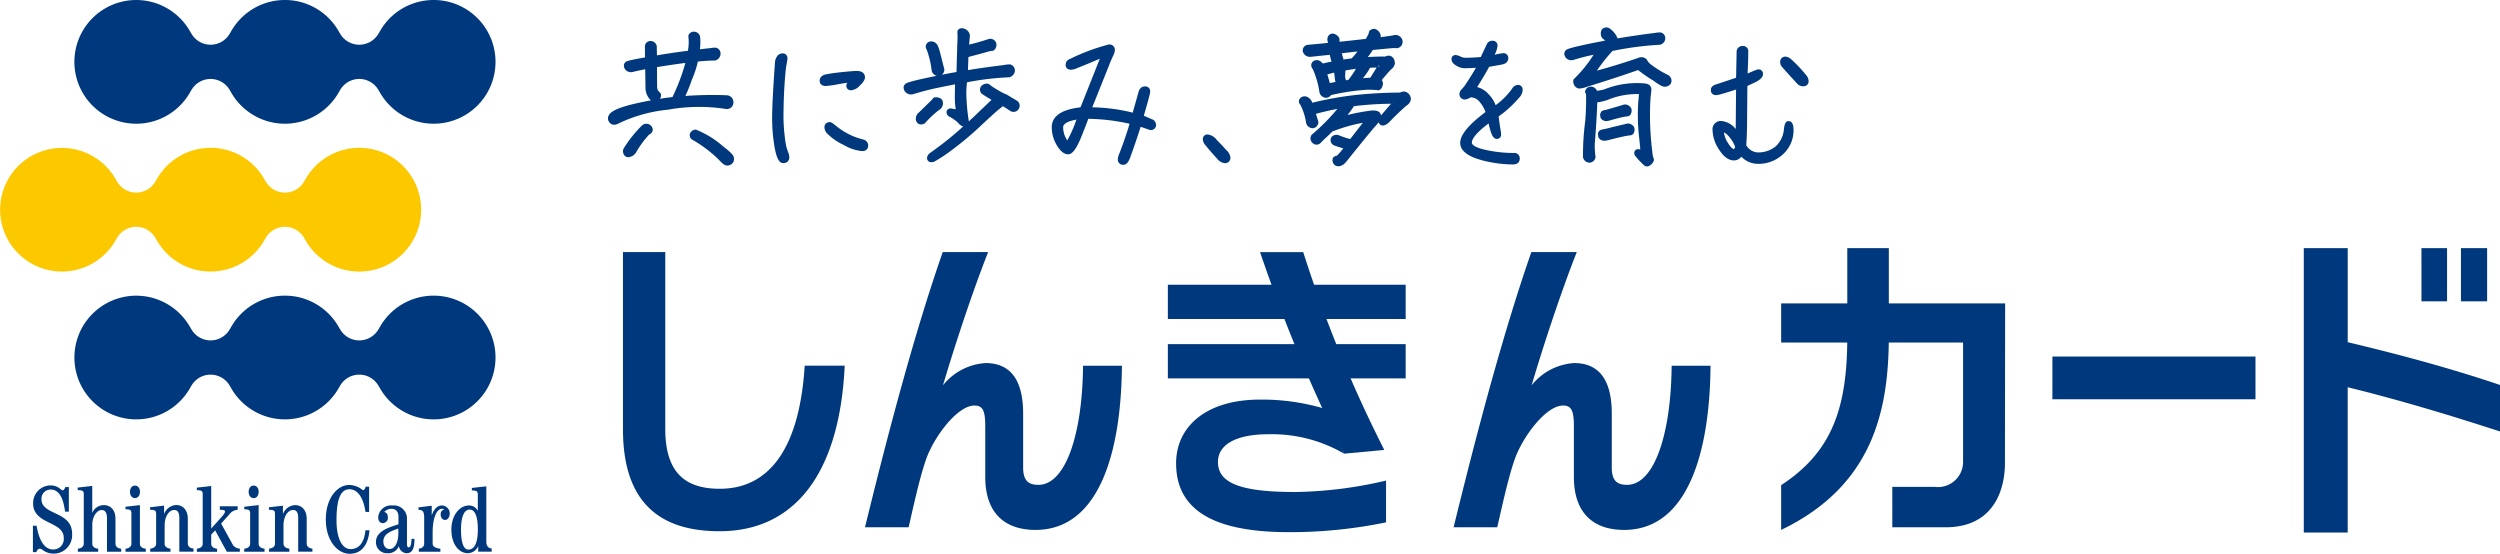 <svg xmlns="http://www.w3.org/2000/svg" width="200" height="44.307" viewBox="0 0 200 44.307"><path d="M4.379 41.041c-.545-.259-1.061-.5-1.058-1.094a.728.728 0 0 1 .739-.783c1.009.01 1.086 1.556 1.154 1.769h.294v-1.968h-.271l-.049.093c-.1.2-.184.2-.318.094a1.219 1.219 0 0 0-.808-.32 1.406 1.406 0 0 0-1.411 1.432c-.009.9.673 1.246 1.332 1.571.577.288 1.122.558 1.117 1.194a.834.834 0 0 1-.872.928c-1.065-.009-1.28-1.829-1.3-1.9h-.294v2.115h.269c.049-.11.177-.409.474-.2a1.478 1.478 0 0 0 2.393-1.248c.009-1.019-.734-1.371-1.391-1.682m28.541 2.066c-.014.572-.122.682-.231.682-.056 0-.131-.031-.131-.294V41.53a1.054 1.054 0 0 0-1.166-1.094 1.029 1.029 0 0 0-1.135.94c0 .3.142.475.378.475a.411.411 0 0 0 .392-.461c0-.246-.1-.39-.288-.432a.771.771 0 0 1 .58-.252c.439 0 .559.336.559.652v.584c-.561.2-1.8.486-1.8 1.4a.874.874 0 0 0 .921.916.93.93 0 0 0 .914-.565.651.651 0 0 0 .61.565c.475 0 .635-.407.635-1.148Zm-1.053-.828v.369c0 .876-.358 1.274-.691 1.274-.3 0-.507-.236-.507-.61 0-.621.638-.83 1.2-1.033m3.47-1.842c-.432 0-.687.44-.8.8v-.78l-1.061.129v.2h.021c.344.014.435.15.435.666v2.043c0 .367-.428.4-.428.4v.243h1.725v-.243s-.619-.03-.619-.4v-.9c0-1.416.465-2.091.934-1.846a.384.384 0 0 0-.292.381c0 .266.133.465.353.465s.371-.245.371-.51a.638.638 0 0 0-.643-.649m3.57 2.901v-4.431l-1.157.128v.2h.021c.388.016.456.07.456.367v1.264a.789.789 0 0 0-.7-.43c-.787 0-1.414.827-1.414 1.923 0 1.245.652 1.895 1.3 1.895a.9.9 0 0 0 .846-.579v.458h1.077v-.26s-.423.033-.427-.537m-.68-.97c0 1.049-.26 1.6-.757 1.6-.383 0-.589-.552-.589-1.6s.267-1.6.691-1.6c.442 0 .656.582.656 1.6m-17.536 1.132v-3.091l-1.15.133v.2h.021c.386.016.449.068.449.369v2.388c0 .365-.47.4-.47.4v.243h1.622v-.243s-.474-.031-.472-.4m-.399-3.647c.234 0 .4-.206.4-.505s-.164-.5-.4-.5-.4.206-.4.5.164.505.4.505m-9.101 3.648v-3.091l-1.152.133v.2h.023c.385.016.449.068.449.369v2.388c0 .369-.472.4-.472.4v.243h1.624v-.243s-.472-.028-.472-.4m-.394-3.65c.236 0 .4-.206.4-.5s-.164-.5-.4-.5-.4.206-.4.5.164.5.4.5m7.841 3.757-.949-1.722c.023-.023.7-.783.7-.783a.9.9 0 0 1 .6-.315h.023v-.285h-1.426v.287h.024c.329 0 .388.047.388.143 0 .054-.042.166-.245.4 0 0-.809.9-.857.956V38.88l-1.15.131v.2h.021c.386.016.449.068.449.369v3.919c0 .369-.47.4-.47.4v.246h1.62v-.246s-.472-.026-.47-.4v-.727c.01-.011.278-.3.316-.343l.933 1.711h1.042v-.246a.77.77 0 0 1-.551-.285m-9.399-.111v-2c0-.671-.362-1.089-.944-1.089a1 1 0 0 0-.913.631v-2.166l-1.166.133v.2h.023c.4.016.463.068.463.369v3.921c0 .372-.472.4-.472.4v.243h1.625v-.243s-.472-.024-.472-.4v-1.5c0-.743.407-1.194.75-1.194.285 0 .427.22.427.675v2.661h1.136v-.243s-.456-.024-.456-.4m5.786 0v-2c0-.643-.357-1.093-.921-1.093a1.08 1.08 0 0 0-.977.729v-.683l-1.122.131v.2h.021c.4.018.465.068.465.369v2.344c0 .367-.472.4-.472.4v.245h1.622v-.245s-.47-.028-.47-.4v-1.456c0-.75.371-1.239.764-1.239.276 0 .411.208.411.634v2.7h1.135v-.245s-.454-.028-.456-.4m9.511.011v-2c0-.642-.358-1.089-.923-1.089a1.083 1.083 0 0 0-.979.729v-.683l-1.121.129v.2h.023c.4.014.463.065.463.365v2.344c0 .365-.472.4-.472.4v.243h1.624v-.243s-.472-.031-.472-.4v-1.458c0-.75.371-1.238.764-1.238.276 0 .411.206.411.638v2.7h1.138v-.243s-.456-.031-.456-.4m5.023-1.073h-.327v.025c-.122 1.222-.724 1.489-1.194 1.484-.552 0-1.135-.638-1.119-2.4.014-1.633.346-2.393 1.044-2.386.615.005 1.089.593 1.273 1.794v.017h.292v-2.022h-.271l-.005.014c-.131.37-.222.273-.332.185a1.68 1.68 0 0 0-.991-.33c-.9-.011-1.849 1-1.863 2.711-.016 1.771.961 2.783 1.89 2.792s1.495-.666 1.6-1.865ZM34.694 0a4.94 4.94 0 0 0-4.306 2.508c-.054.1-.122.206-.149.246a1.771 1.771 0 0 1-2.993 0c-.023-.04-.091-.15-.147-.246a4.949 4.949 0 0 0-8.611 0c-.052.1-.121.206-.147.246a1.768 1.768 0 0 1-2.989 0 6.378 6.378 0 0 1-.149-.246 4.948 4.948 0 1 0 0 4.882c.054-.1.122-.21.149-.248a1.766 1.766 0 0 1 2.989 0c.026.038.094.149.147.248a4.951 4.951 0 0 0 8.611 0c.056-.1.124-.21.147-.25a1.771 1.771 0 0 1 2.993 0c.026.04.094.15.149.25a4.949 4.949 0 1 0 4.306-7.391" fill="#00387d"/><path d="M28.744 11.826a4.944 4.944 0 0 0-4.306 2.512 7.723 7.723 0 0 1-.147.245 1.771 1.771 0 0 1-2.993 0c-.023-.038-.093-.15-.147-.245a4.946 4.946 0 0 0-8.611 0c-.056.094-.122.206-.147.245a1.768 1.768 0 0 1-2.989 0 5.506 5.506 0 0 1-.149-.245 4.945 4.945 0 1 0 0 4.881c.054-.1.122-.21.149-.248a1.766 1.766 0 0 1 2.989 0c.024.039.091.149.147.248a4.953 4.953 0 0 0 8.611 0c.054-.1.124-.21.147-.25a1.772 1.772 0 0 1 2.993 0c.024.04.093.15.147.25a4.95 4.95 0 1 0 4.306-7.393" fill="#fcc800"/><path d="M34.694 23.652a4.938 4.938 0 0 0-4.306 2.51c-.054.1-.122.208-.149.246a1.771 1.771 0 0 1-2.993 0c-.023-.038-.091-.15-.147-.246a4.947 4.947 0 0 0-8.611 0 2.8 2.8 0 0 1-.147.246 1.768 1.768 0 0 1-2.989 0 5.11 5.11 0 0 1-.149-.246 4.947 4.947 0 1 0 0 4.881c.054-.1.122-.208.149-.248a1.768 1.768 0 0 1 2.989 0c.026.04.094.15.147.248a4.951 4.951 0 0 0 8.611 0c.056-.1.124-.208.147-.248a1.771 1.771 0 0 1 2.993 0c.026.04.094.15.149.248a4.949 4.949 0 1 0 4.306-7.391m17.348-13.627a.514.514 0 0 0-.661-.01 9.984 9.984 0 0 0-1.479 1.846.513.513 0 0 0 .093.615.186.186 0 0 0 .03.023.435.435 0 0 0 .246.079.844.844 0 0 0 .587-.339 7.839 7.839 0 0 1 1.076-1.477.469.469 0 0 0 .28-.308.452.452 0 0 0-.135-.393.168.168 0 0 0-.037-.033m5.876 1.742a7.6 7.6 0 0 0-2.243-1.4.245.245 0 0 0-.051 0 .521.521 0 0 0-.416.287.426.426 0 0 0 .093.46.174.174 0 0 0 .038.033 10.477 10.477 0 0 1 2.089 1.549c.371.393.456.449.491.461a.532.532 0 0 0 .278.086.6.6 0 0 0 .425-.21.547.547 0 0 0-.049-.692 3.984 3.984 0 0 0-.656-.575m.17-3.048a.525.525 0 0 0 .584-.477.557.557 0 0 0-.559-.624 29.935 29.935 0 0 0-3.281.056 13.447 13.447 0 0 0 .519-1.294 8.416 8.416 0 0 0 .482-1.46c.526-.051.974-.079 1.329-.079a.209.209 0 0 0 .047-.005.552.552 0 0 0 .428-.449.489.489 0 0 0-.341-.57l-.032-.005a1.488 1.488 0 0 0-.406.033c-.294.03-.58.061-.864.1a4.44 4.44 0 0 0 .012-1.028.494.494 0 0 0-.411-.376.458.458 0 0 0-.51.261.209.209 0 0 0-.014.1 3.968 3.968 0 0 1-.033 1.136v.021c-.907.115-1.739.238-2.482.369l-.014-.739a.5.5 0 0 0-.514-.409.437.437 0 0 0-.434.411l.009.9c-1.36.238-1.53.316-1.586.4a.377.377 0 0 0-.091.364.515.515 0 0 0 .365.385.543.543 0 0 0 .311.019c.3-.075.643-.149 1.017-.22l.021 1.442a1.388 1.388 0 0 0 .435 1.049c-2.624.475-3.173.877-3.335 1.141a.494.494 0 0 0 .009.608.461.461 0 0 0 .383.2.76.76 0 0 0 .36-.107 11.73 11.73 0 0 1 3.959-1.1 14.022 14.022 0 0 1 4.638-.054m-5.234-1.227a.185.185 0 0 0-.051-.079 1.108 1.108 0 0 1-.157-.171.656.656 0 0 1-.077-.25l-.012-1.624a66.45 66.45 0 0 1 2.274-.334 16.393 16.393 0 0 1-1.033 2.731 12.248 12.248 0 0 0-.996.14.364.364 0 0 0 .044-.1.415.415 0 0 0 .009-.308m14.177-.757c.374-.065.61-.1.76-.117a.365.365 0 0 0-.086.224.357.357 0 0 0 .4.372 1.057 1.057 0 0 0 .682-.378c.28-.262.409-.47.409-.654 0-.154-.063-.512-.659-.512-.187 0-.568.03-1.168.091s-1.012.128-1.248.173c-.477.082-.549.36-.549.519 0 .1.037.42.5.42a7.5 7.5 0 0 0 .965-.138M62.922 11.8a7.558 7.558 0 0 1-.154-.995 13.357 13.357 0 0 1-.089-1.423c0-1.294.061-2.577.182-3.809.014-.119.04-.287.077-.5a2.351 2.351 0 0 0 .059-.4.374.374 0 0 0-.407-.4.511.511 0 0 0-.435.252.915.915 0 0 0-.156.453c-.15 2.1-.227 3.582-.227 4.41a13.542 13.542 0 0 0 .184 2.328c.163.933.371 1.332.7 1.332a.45.45 0 0 0 .488-.489 1.271 1.271 0 0 0-.091-.379 4.908 4.908 0 0 1-.133-.385m6.136-.634a5.472 5.472 0 0 1-2.169-1.089c-.343-.283-.414-.3-.489-.3a.4.4 0 0 0-.442.43.755.755 0 0 0 .227.486 4.61 4.61 0 0 0 1.325.914 3.546 3.546 0 0 0 1.447.486c.463 0 .5-.329.5-.43a.489.489 0 0 0-.4-.495m11.372-3.635a8.542 8.542 0 0 1-1.189-.7.39.39 0 0 0-.276-.142.625.625 0 0 0-.458.2.28.28 0 0 0-.035.042.455.455 0 0 0 .047.547.212.212 0 0 0 .042.037c.225.152.481.313.762.475l-1.026.982q-.4.388-.787.741a16.242 16.242 0 0 1-.2-2.178 8.07 8.07 0 0 1 .051-.947 22.161 22.161 0 0 1 3.351-.4.188.188 0 0 0 .047-.007.581.581 0 0 0 .427-.449.5.5 0 0 0-.374-.577 1.887 1.887 0 0 0-.465.047c-1.026.126-2 .262-2.905.409.007-.3.019-.649.035-1.044l.129-.044c.434-.107.96-.248 1.556-.421a1.445 1.445 0 0 1 .241-.03.176.176 0 0 0 .089-.03.551.551 0 0 0 .21-.591.5.5 0 0 0-.617-.323c-.523.177-1.044.323-1.551.441l.061-.718a.182.182 0 0 0-.009-.068.642.642 0 0 0-.409-.472.51.51 0 0 0-.33-.04.119.119 0 0 0-.042.014.307.307 0 0 0-.208.343 8.2 8.2 0 0 1-.012.942l-.063 2.194q-.616.107-1.171.219a.554.554 0 0 0 .2-.386.214.214 0 0 0-.007-.073l-.364-1.43c-.117-.4-.2-.542-.278-.608a.532.532 0 0 0-.558-.145.423.423 0 0 0-.276.325.448.448 0 0 0 .08.329 7.433 7.433 0 0 1 .385 1.615.535.535 0 0 0 .413.458h-.01c-2.175.441-2.453.572-2.526.673a.349.349 0 0 0-.1.378.55.55 0 0 0 .392.413.661.661 0 0 0 .329.012 22.327 22.327 0 0 1 2.176-.554c.418-.087.82-.166 1.2-.24-.01.261-.014.523-.014.785a6.993 6.993 0 0 0 .066 1.21 7.495 7.495 0 0 1-.288-.051.356.356 0 0 0-.409.138.145.145 0 0 0-.023.051.4.4 0 0 0 .187.439 3.107 3.107 0 0 1 .725.505.849.849 0 0 0 .213.2.332.332 0 0 0 .2.087 26.2 26.2 0 0 1-2.708 2.161c-.253.253-.2.453-.135.561a.34.34 0 0 0 .294.143.743.743 0 0 0 .229-.042 12.642 12.642 0 0 0 1.521-1.016 25.046 25.046 0 0 0 2.185-1.842c.7-.656 1.213-1.124 1.53-1.383.1-.075.187-.14.253-.2l.633.407a.2.2 0 0 0 .044.019.485.485 0 0 0 .636-.3.472.472 0 0 0-.171-.554c-.168-.1-.477-.283-.939-.561" fill="#00387d"/><path d="M75.141 8.789a.6.6 0 0 0 .29-.423.838.838 0 0 0-.014-.271.2.2 0 0 0-.016-.045.458.458 0 0 0-.332-.243.681.681 0 0 0-.341-.007.393.393 0 0 0-.15.152.361.361 0 0 1-.045.049l-.956.934a1.257 1.257 0 0 1-.124.114l-.012.012a.652.652 0 0 0-.173.5.462.462 0 0 0 .225.351.394.394 0 0 0 .187.045.658.658 0 0 0 .255-.058.171.171 0 0 0 .065-.047 7.794 7.794 0 0 1 1.141-1.065m17.049.772a19.184 19.184 0 0 0-.684-.3c.229-.792.376-1.313.432-1.552a1.846 1.846 0 0 0 .075-.385.386.386 0 0 0-.42-.409c-.145 0-.406.059-.517.465-.091.337-.246.883-.461 1.633a14.277 14.277 0 0 0-3.234-.425c.923-2.3 1.411-3.526 1.446-3.622l.2-.453a1.294 1.294 0 0 0 .164-.509.43.43 0 0 0-.489-.442 16.033 16.033 0 0 0-3.113 1.161.494.494 0 0 0-.339.475c0 .187.117.386.453.386a1.394 1.394 0 0 0 .475-.138 59.58 59.58 0 0 0 1.808-.746q-1.3 3.283-1.547 3.888c-1.53.175-2.3.715-2.3 1.6a2.8 2.8 0 0 0 .4 1.423c.294.495.593.736.916.736.3 0 .591-.35.937-1.129.075-.164.3-.724.676-1.711a16.122 16.122 0 0 1 3.3.395 30.99 30.99 0 0 1-.827 2.4 1.328 1.328 0 0 0-.115.442.417.417 0 0 0 .455.442c.287 0 .442-.334.535-.584.3-.827.584-1.652.834-2.456l.722.247a.214.214 0 0 0 .059.009.4.4 0 0 0 .453-.4.5.5 0 0 0-.288-.449m-6.812 1.675a1.178 1.178 0 0 1-.157-.266 1.89 1.89 0 0 1-.175-.778c0-.332.523-.516 1.061-.613a9.485 9.485 0 0 1-.729 1.657m11.956-.036a1.07 1.07 0 0 0-.713-.432.363.363 0 0 0-.4.386.757.757 0 0 0 .211.477c.306.376.619.734.928 1.065a.887.887 0 0 0 .6.365.422.422 0 0 0 .467-.453.967.967 0 0 0-.322-.587c-.32-.351-.58-.628-.773-.822m7.495-6.639c.386-.045.909-.1 1.551-.163a3.7 3.7 0 0 0 .145.538c-.236.049-.47.1-.7.157a.457.457 0 0 0-.108-.1.5.5 0 0 0-.542-.142.415.415 0 0 0-.278.318.472.472 0 0 0 .119.362 6.91 6.91 0 0 1 .53 1.827.559.559 0 0 0 .586.475.526.526 0 0 0 .348-.217 17.986 17.986 0 0 1 2.759-.418 4.586 4.586 0 0 1 .6 0 2.641 2.641 0 0 1 .381.033.17.17 0 0 0 .073 0c.133-.035.3-.15.341-.528a.548.548 0 0 0-.094-.29c.267-.327.517-.614.736-.846a.734.734 0 0 0 .313-.488c-.026-.42-.236-.563-.407-.608a.559.559 0 0 0-.358.061c-.47 0-.94.016-1.4.042.135-.18.267-.367.4-.565q.729-.073 1.47-.138a2.121 2.121 0 0 1 .32-.014.527.527 0 0 0 .215-.005.512.512 0 0 0 .344-.673.57.57 0 0 0-.556-.371 20.68 20.68 0 0 1-1.173.176.167.167 0 0 0 .012-.084.66.66 0 0 0-.423-.558.187.187 0 0 0-.075-.018.5.5 0 0 0-.4.154.186.186 0 0 0-.026.038.421.421 0 0 0-.033.168c-.075.145-.154.29-.234.437q-1.293.147-2.1.232c0-.025-.005-.049-.007-.075l-.011-.17a.175.175 0 0 0-.026-.084.723.723 0 0 0-.371-.3.411.411 0 0 0-.542.288.573.573 0 0 0 .012.35l.014.08c-.628.066-1.159.117-1.612.154a.45.45 0 0 0-.406.5.154.154 0 0 0 .012.049.582.582 0 0 0 .608.411m5.548.78-.154-.028a.1.1 0 0 1 .011-.059l.145.082v.005m-.259.082-.5.806c-.2.012-.4.026-.6.046a4.456 4.456 0 0 0 .327-.437 2.254 2.254 0 0 0 .236-.4c.184-.012.364-.019.538-.017m-2.79-1.142c.414-.052.837-.1 1.26-.147a6.734 6.734 0 0 1-.456.542l-.012.014a15.26 15.26 0 0 0-.664.091.665.665 0 0 0-.019-.128 5.959 5.959 0 0 1-.108-.372m.292 1.374c.238-.044.484-.08.743-.119l.094-.01a6.8 6.8 0 0 1-.608.888l-.182.024-.01-.014a1.181 1.181 0 0 1-.065-.273Zm-.8.92c-.149.028-.3.056-.447.094l-.2-.7c.168-.047.35-.093.542-.14l.042.3a2.558 2.558 0 0 0 .065.444" fill="#00387d"/><path d="M112.393 7.33a.64.64 0 0 0-.39.075 37.39 37.39 0 0 0-3.472.184 27.954 27.954 0 0 0-3.547.629.786.786 0 0 0-.239-.353.525.525 0 0 0-.551-.128.421.421 0 0 0-.276.316.378.378 0 0 0 .11.327 4.76 4.76 0 0 1 .458 1.423.54.54 0 0 0 .528.453.152.152 0 0 0 .049 0 .5.5 0 0 0 .406-.462.229.229 0 0 0-.005-.077l-.189-.608c.5-.143 1.079-.274 1.718-.4q-.168.2-.372.435a17.059 17.059 0 0 1-1.664 1.62.192.192 0 0 0-.042.051.477.477 0 0 0 .066.6.454.454 0 0 0 .582.091.193.193 0 0 0 .049-.035l.344-.346c.213-.19.423-.393.626-.6a12.449 12.449 0 0 1 2.442-.7l-1.009 1.3a6.968 6.968 0 0 1-.963-.327.19.19 0 0 0-.068-.014c-.411 0-.509.224-.531.355a.442.442 0 0 0 .308.5 5.934 5.934 0 0 0 .7.224 5.657 5.657 0 0 1-.469.558.242.242 0 0 0-.1.063.2.2 0 0 0-.1.016.325.325 0 0 0-.173.185.5.5 0 0 0 .222.563.553.553 0 0 0 .234.052.606.606 0 0 0 .339-.108c.07-.031.171-.1.4-.393.771-.965 1.491-1.85 2.14-2.626.161-.17.269-.3.344-.392a.644.644 0 0 0 .061.142c.107.112.343.246.753-.126.505-.526.981-.982 1.4-1.343a.723.723 0 0 0 .358-.5.623.623 0 0 0-.467-.621m-.907.79.005.184h-.007Zm-1.173.827a.877.877 0 0 0-.491-.11h-.087a15.079 15.079 0 0 0-1.944.362q.244-.309.456-.614a.219.219 0 0 0 .023-.045l.01-.039a9.09 9.09 0 0 1 .393-.054c.96-.1 1.832-.145 2.6-.149l-.8.93a.527.527 0 0 0-.163-.283m11.235-1.155a.954.954 0 0 0 .257-.594.369.369 0 0 0-.385-.407.6.6 0 0 0-.467.313 5.959 5.959 0 0 1-1.308 1.311 2.578 2.578 0 0 0-.561-.876 1.882 1.882 0 0 0-.916-.577c.379-.6.7-1.141.958-1.62a32.99 32.99 0 0 0 1.031-.182c.434-.084.5-.36.5-.519a.379.379 0 0 0-.432-.385 5.625 5.625 0 0 0-.666.122 1.869 1.869 0 0 0 .234-.7.38.38 0 0 0-.4-.421.5.5 0 0 0-.385.164.122.122 0 0 0-.028.038c-.2.406-.378.778-.519 1.1a12.725 12.725 0 0 1-1.3.058.953.953 0 0 1-.315-.087 1.077 1.077 0 0 0-.39-.128.313.313 0 0 0-.341.327c0 .219.152.406.451.559a1.241 1.241 0 0 0 .561.168c.315 0 .631-.012.942-.035a22.182 22.182 0 0 1-.891 1.418 2.477 2.477 0 0 1-.257.308.552.552 0 0 0-.168.345.421.421 0 0 0 .442.467.847.847 0 0 0 .323-.1.468.468 0 0 1 .189-.07.927.927 0 0 1 .68.392 2.455 2.455 0 0 1 .446.781c-1.362 1.024-2.024 1.832-2.024 2.465s.615 1.113 1.877 1.428a9.765 9.765 0 0 0 2.362.3c.327 0 .524-.173.524-.463a.423.423 0 0 0-.467-.454 10.634 10.634 0 0 1-2.035-.2c-1.234-.238-1.33-.531-1.33-.617 0-.252.239-.722 1.344-1.549.21 1.021.416 1.239.657 1.239a.329.329 0 0 0 .339-.362 5.171 5.171 0 0 0-.082-.6c-.051-.323-.089-.6-.112-.839a8.782 8.782 0 0 0 1.654-1.517m11.877-1.802a8.066 8.066 0 0 1-1.379-.855 1.072 1.072 0 0 1-.3-.369.564.564 0 0 0-.612-.161 54.236 54.236 0 0 1-3.384 1.045 13.26 13.26 0 0 1 1.253-1.577 25.629 25.629 0 0 1 3.764-.493.142.142 0 0 0 .047-.007.536.536 0 0 0 .4-.414.48.48 0 0 0-.315-.556l-.035-.007a1.542 1.542 0 0 0-.432.032 66.502 66.502 0 0 0-3.026.442 1.614 1.614 0 0 0-.5-.689.622.622 0 0 0-.325-.185.511.511 0 0 0-.4.124.251.251 0 0 0-.035.04.656.656 0 0 0 0 .635.173.173 0 0 0 .059.073 2.046 2.046 0 0 1 .208.18c-.3.056-.584.112-.864.166-2 .407-2.229.521-2.3.626a.379.379 0 0 0-.087.362.523.523 0 0 0 .358.386.624.624 0 0 0 .329.012c.493-.154 1.044-.3 1.64-.421a10.606 10.606 0 0 1-1.561 1.93.164.164 0 0 0-.059.1.494.494 0 0 0 .038.322.5.5 0 0 0 .468.35 2.422 2.422 0 0 0 .633-.156c1.507-.465 2.867-.909 4.04-1.323a11.88 11.88 0 0 0 1.262.872 3.419 3.419 0 0 0 .682.425.576.576 0 0 0 .65-.178.164.164 0 0 0 .044-.075.515.515 0 0 0-.271-.657" fill="#00387d"/><path d="M132.204 12.282a22.953 22.953 0 0 1-.161-4.463l.07-.643c0-.135-.052-.456-.528-.5a7 7 0 0 0-3.227.468 4.028 4.028 0 0 1-.5.108l-.1.009a.547.547 0 0 0-.4-.323.427.427 0 0 0-.051-.005.463.463 0 0 0-.5.381.178.178 0 0 0 .042.147.153.153 0 0 1 .037.089 21.339 21.339 0 0 1-.068 2.143 20.369 20.369 0 0 0-.177 2.893.544.544 0 0 0 .545.428.51.51 0 0 0 .454-.42.2.2 0 0 0 0-.072c-.016-.1-.026-.2-.035-.3a6.19 6.19 0 0 1-.023-.7c.1-1.274.17-2.4.2-3.337.075-.009.156-.021.245-.033a5.78 5.78 0 0 0 .545-.143 6.07 6.07 0 0 1 2.547-.482c-.016.191-.035.4-.058.638a15.777 15.777 0 0 0 .07 2.832c.061.531.082.815.091.967l-.121-.028a.139.139 0 0 0-.059 0 .284.284 0 0 0-.276.18.368.368 0 0 0 .033.327 5.74 5.74 0 0 0 .682.736.372.372 0 0 0 .285.135.324.324 0 0 0 .08-.009.149.149 0 0 0 .045-.016.779.779 0 0 0 .409-.411.361.361 0 0 0-.014-.224 1.735 1.735 0 0 1-.091-.377" fill="#00387d"/><path d="M130.744 10.207a.57.57 0 0 0-.495-.323.18.18 0 0 0-.044 0 1.042 1.042 0 0 0-.226.051c-.311.075-.645.156-1.005.238a18.36 18.36 0 0 1-.61.154c-.22.028-.367.065-.434.164a.36.36 0 0 0-.079.356c.005.1.056.343.43.411a1.7 1.7 0 0 0 .365-.042c.621-.164 1.1-.276 1.414-.336.135-.023.262-.042.386-.056a.368.368 0 0 0 .22-.119.6.6 0 0 0 .075-.5m-2.31-.517a1.413 1.413 0 0 0 .313-.04c.516-.15.911-.252 1.164-.3.124-.017.233-.033.329-.049a.287.287 0 0 0 .194-.117.6.6 0 0 0 .075-.5.566.566 0 0 0-.484-.323.117.117 0 0 0-.042 0 .811.811 0 0 0-.215.054c-.25.074-.517.154-.8.236-.234.068-.407.119-.5.143-.161.023-.332.058-.388.189a.416.416 0 0 0-.051.332c.005.089.053.3.407.374m16.034-3.705a10.158 10.158 0 0 0-1.161-1.229.77.77 0 0 0-.468-.224.407.407 0 0 0-.42.455.584.584 0 0 0 .17.4q.422.48 1.187 1.311a.624.624 0 0 0 .474.206.405.405 0 0 0 .442-.432.819.819 0 0 0-.224-.49m-1.39 3.709c-.285 0-.336.416-.362.636a2.1 2.1 0 0 1-.675 1.4 2.229 2.229 0 0 1-1.463.469 1.143 1.143 0 0 1-.881-.582c.04-.372.065-1.052.072-2.077l.023-2.659c.42-.194.645-.3.726-.344.355-.194.524-.4.524-.614a.35.35 0 0 0-.383-.364c-.052 0-.108 0-.851.329.035-.7.054-1.285.054-1.738a.417.417 0 0 0-.432-.465.467.467 0 0 0-.5.495l-.042 2.044c-.718.245-1.259.423-1.619.54-.327.108-.4.288-.4.421a.388.388 0 0 0 .407.43 1.65 1.65 0 0 0 .4-.075c.28-.079.682-.2 1.21-.369l-.028 3.161a1.63 1.63 0 0 0-1.152-.645.657.657 0 0 0-.7.738 2.888 2.888 0 0 0 .491 1.5c.369.608.783.916 1.236.916a.747.747 0 0 0 .577-.3 1.838 1.838 0 0 0 1.288.572 2.869 2.869 0 0 0 2.106-.825 2.583 2.583 0 0 0 .78-1.879c0-.476-.138-.717-.409-.717m-4.262 2.075a.4.4 0 0 1-.1.166c-.028 0-.187-.024-.47-.483a1.929 1.929 0 0 1-.325-.844c.073.018.217.093.449.381a2.647 2.647 0 0 1 .449.78m25.377 16.762h16.247v3.421h-16.247zm32.684-8.67h2.094v4.253h-2.094Zm-3.159 0h2.048v4.253h-2.047Zm-5.9 11.127v11.621h-3.514V19.853h3.514v7.522c4.267 1.019 8.246 2.091 12.184 3.423v3.72c-4.25-1.384-8.246-2.571-12.184-3.538m-40.034-4.049v-7.078h3.323v6.991c0 5.938-1.236 12-8.613 15.549v-3.58c4.054-2.655 5.29-6.124 5.29-11.882" fill="#00387d"/><path d="M142.493 24.272h17.918l-.017 12.789c0 .559.019 5.122-4.755 5.122h-4.255v-3.234h3.389a2.01 2.01 0 0 0 2.273-2.026v-9.518h-14.553ZM57.568 42.498c-4.255 0-7.73-1.8-7.73-8.15V20.166h3.384v14.156c0 3.629 1.732 4.779 4.363 4.779 3.86 0 6.367-3.08 6.79-9.845h3.2c-.4 8.644-4.017 13.242-10.006 13.242m25.268-.105c-2.465 0-4.017-1.358-4.017-4.232v-4.073c0-1.255-.212-1.645-.869-1.645-1.362 0-3.241 2.505-3.877 4.335-.537 1.54-1.056 3.994-1.386 5.405h-3.489c1.949-7.966 4.017-15.7 6.218-22.017h3.633c-1.379 3.5-2.835 8.018-3.612 10.658a4.737 4.737 0 0 1 3.407-1.778c2.183 0 3.007 1.62 3.007 4.049v4.309c0 1.122.493 1.383 1.222 1.383 2.173 0 3.521-4.047 3.57-9.531h3.11c-.052 6.753-1.748 13.137-6.915 13.137m47.089 0c-2.468 0-4.017-1.358-4.017-4.232v-4.073c0-1.255-.212-1.645-.869-1.645-1.364 0-3.241 2.505-3.877 4.335-.538 1.54-1.056 3.994-1.386 5.405h-3.491c1.951-7.966 4.019-15.7 6.22-22.017h3.633c-1.381 3.5-2.835 8.018-3.612 10.658a4.73 4.73 0 0 1 3.405-1.778c2.185 0 3.008 1.62 3.008 4.049v4.309c0 1.122.493 1.383 1.222 1.383 2.173 0 3.522-4.047 3.568-9.531h3.11c-.051 6.753-1.746 13.137-6.914 13.137m-22.4-6.101a11.473 11.473 0 0 0-6.041-1.552c-2.678 0-4.05.864-4.05 2.22 0 1.645 1.7 2.4 6.164 2.4a33.39 33.39 0 0 0 7.283-.914v3.342a37.92 37.92 0 0 1-7.755.785c-5.706 0-9.041-1.57-9.041-5.512 0-2.872 2.325-5.094 6.718-5.094a17.47 17.47 0 0 1 5.167.731c-.353-.7 1.556 3.591 1.556 3.591" fill="#00387d"/><path d="M110.743 35.995a105.515 105.515 0 0 1-6.485-15.827h-3.454a129.4 129.4 0 0 0 6.723 16.126Z" fill="#00387d"/><path fill="#00387d" d="M93.428 22.779h19.026v2.743H93.428zm0 4.752h19.026v2.743H93.428z"/></svg>
